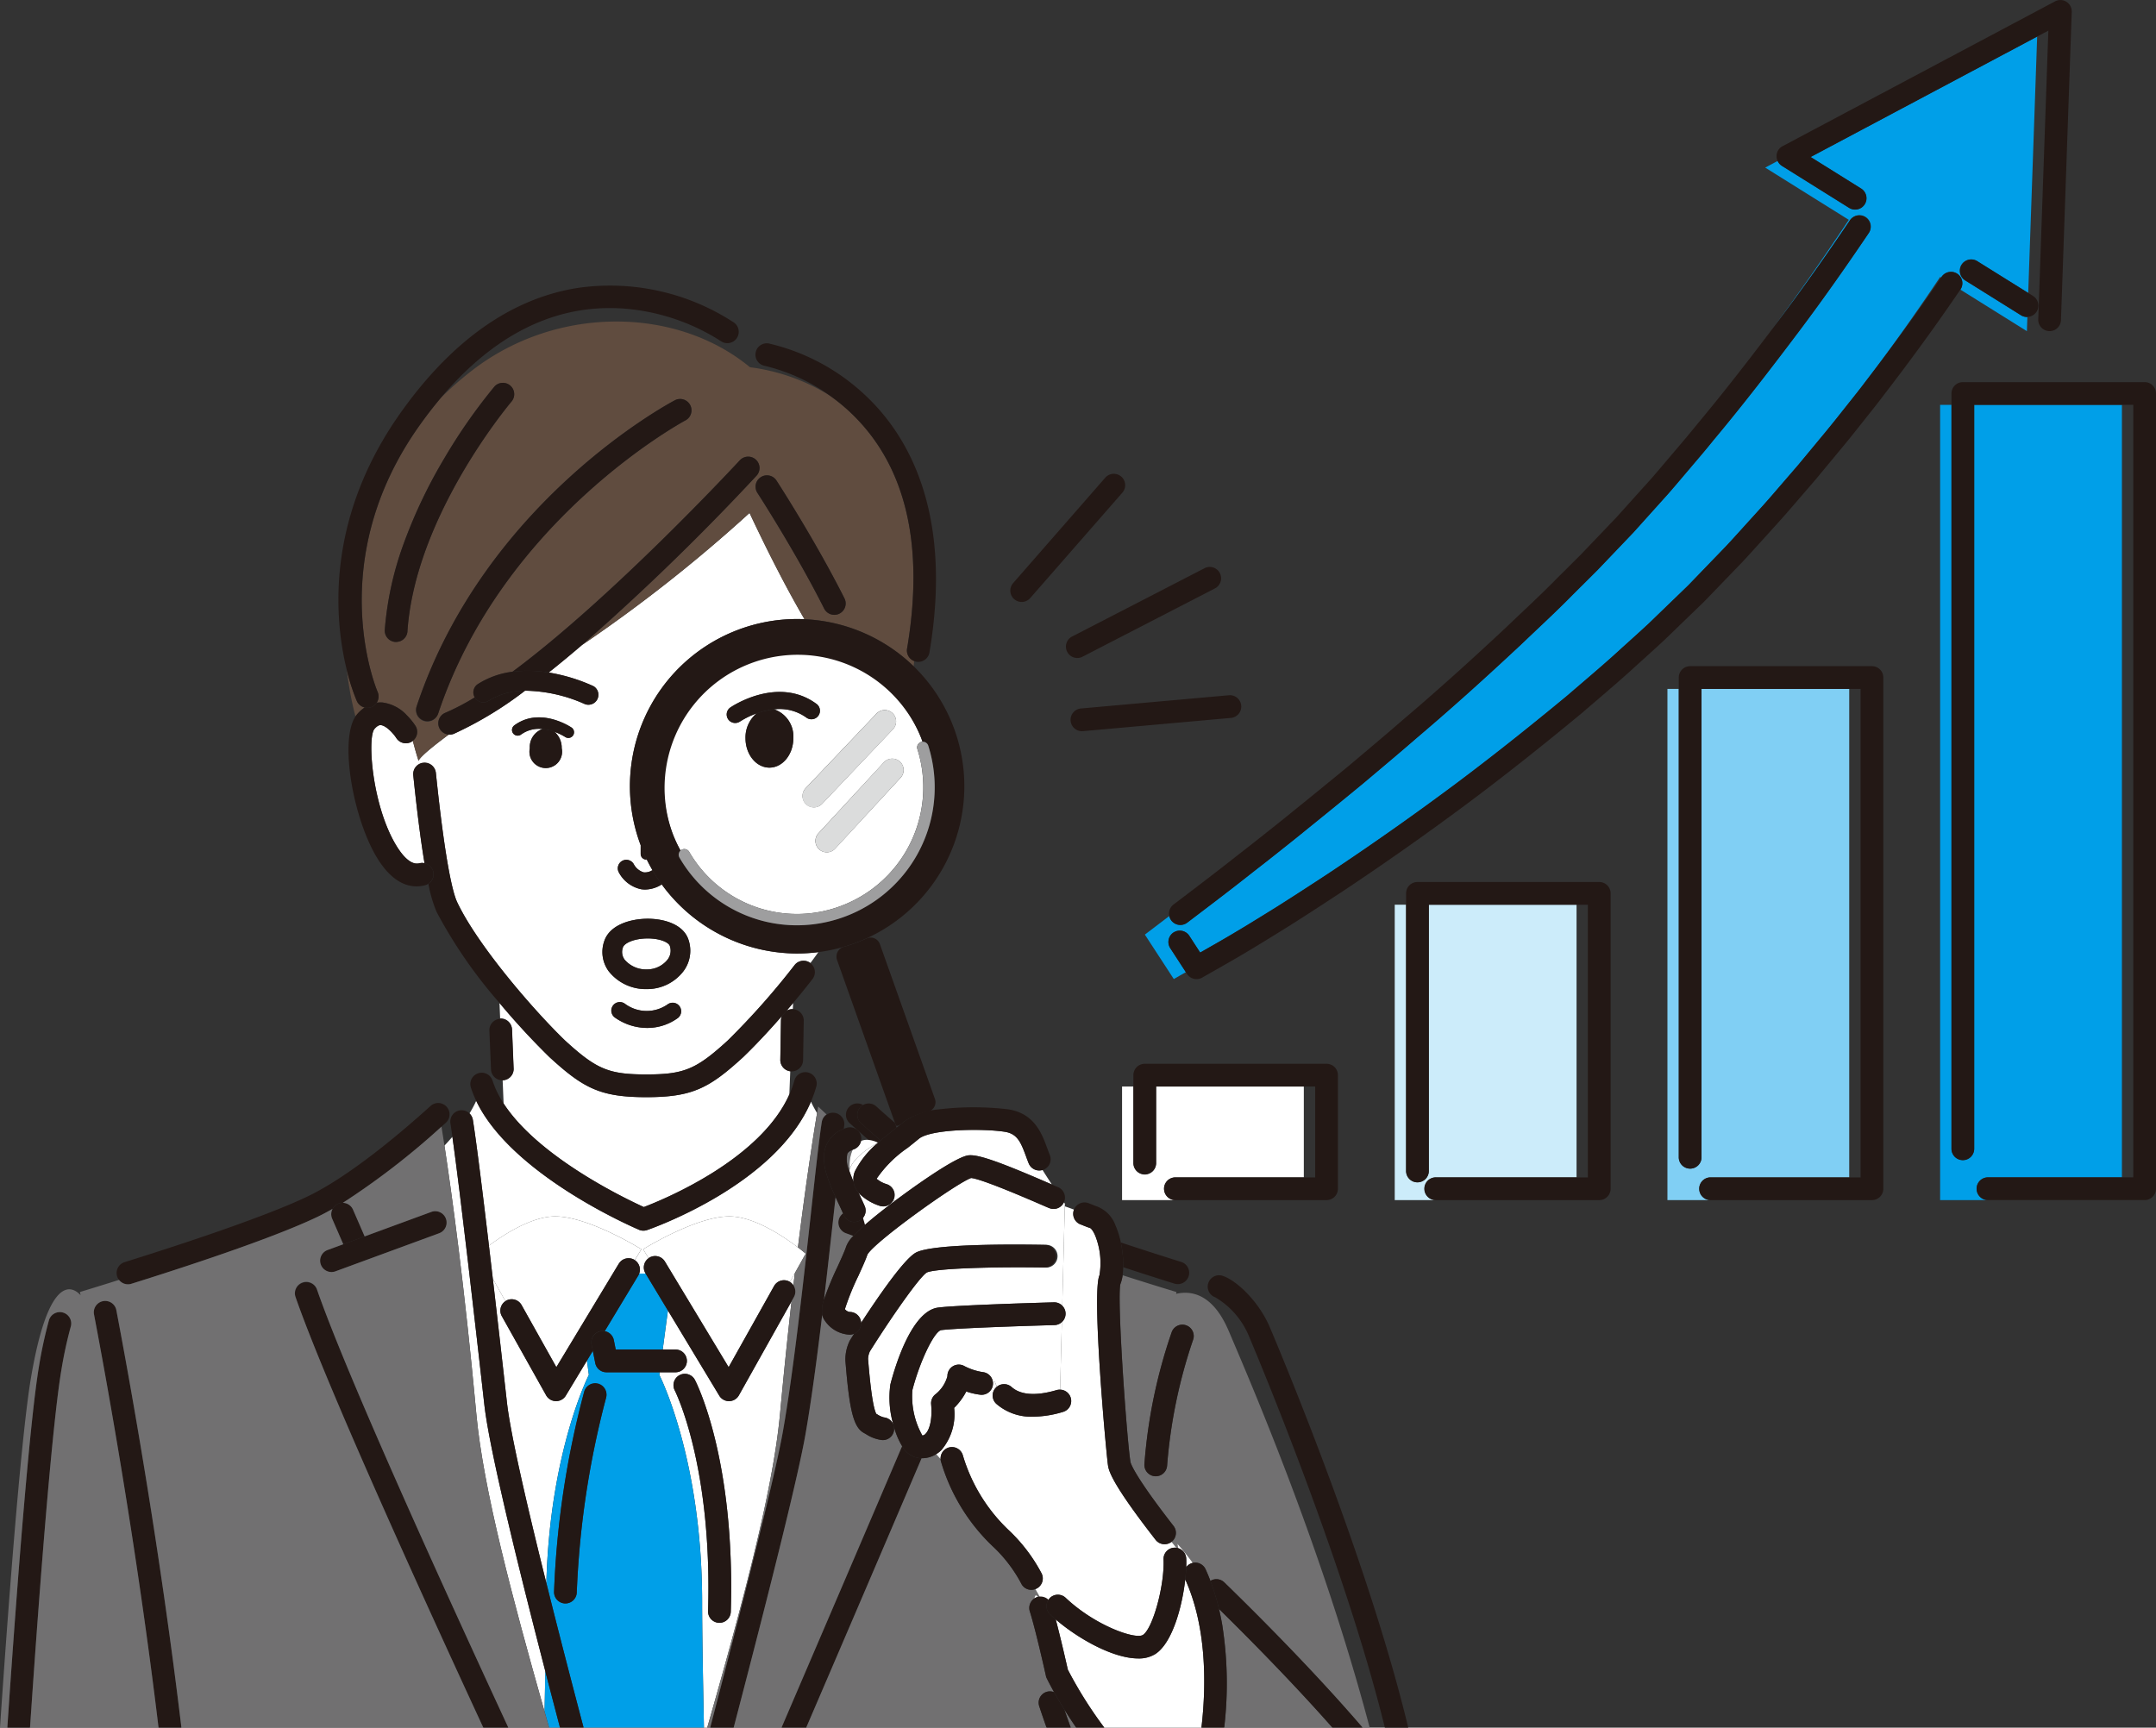 <svg id="グループ_84" data-name="グループ 84" xmlns="http://www.w3.org/2000/svg" xmlns:xlink="http://www.w3.org/1999/xlink" width="237.682" height="190.485" viewBox="0 0 237.682 190.485">
  <rect x="0" y="0" width="237.682" height="190.485" fill="#333333" stroke="none"/>
  <defs>
    <clipPath id="clip-path">
      <rect id="長方形_50" data-name="長方形 50" width="237.682" height="190.485" fill="none"/>
    </clipPath>
  </defs>
  <g id="グループ_83" data-name="グループ 83" clip-path="url(#clip-path)">
    <path id="パス_1216" data-name="パス 1216" d="M196.876,250.943c.011,0,.02,0,.03,0l.028-.682q-.365.435-.733.866a1.242,1.242,0,0,1,.654-.188h.021" transform="translate(-109.502 -139.676)" fill="#fff"/>
    <path id="パス_1217" data-name="パス 1217" d="M140.542,272.767c2.319-.885,12.854-5.243,16.044-12.417l.1-2.558a1.249,1.249,0,0,1-1.1-1.256l.071-4.356a1.254,1.254,0,0,1,.1-.476c-1.468,1.679-2.954,3.264-4.265,4.526-3.749,3.43-5.6,4.42-10.683,4.42s-6.933-.991-10.658-4.4a81.281,81.281,0,0,1-5.518-5.98l.069,1.692a1.246,1.246,0,0,1,1.3,1.2l.177,4.326a1.252,1.252,0,0,1-1.2,1.3l.106,2.577c3.815,5.857,13.275,10.409,15.442,11.4" transform="translate(-69.566 -139.68)" fill="#fff"/>
    <path id="パス_1218" data-name="パス 1218" d="M117.5,276.778c.4,2.5,1.067,7.907,1.773,13.874,1.62-1.207,4.715-3.227,7.308-3.227,3.7,0,9.5,3.62,9.5,3.62l-.727,1.205a1.249,1.249,0,0,1,.481,1.479h.712l-.02-.033a1.249,1.249,0,0,1,.348-1.661l-.6-.99s5.8-3.62,9.5-3.62c2.737,0,6.034,2.25,7.564,3.419.986-7.934,1.809-13.027,2.11-14.809a13.259,13.259,0,0,1-.678-1.267c-3.9,9.182-17.453,13.952-18.061,14.162a1.251,1.251,0,0,1-.9-.031c-.6-.257-14.044-6.052-17.942-14.209a13.13,13.13,0,0,1-.741,1.388,1.241,1.241,0,0,1,.369.7" transform="translate(-65.373 -153.307)" fill="#fff"/>
    <path id="パス_1219" data-name="パス 1219" d="M179.067,324.693l-5.806,10.368a1.252,1.252,0,0,1-1.072.641h-.02a1.252,1.252,0,0,1-1.072-.606l-5.66-9.383-.574,4.3h1.411a1.253,1.253,0,1,1,0,2.506h-1.745l-.039.29s4.718,9.186,4.718,25.076c0,3.007.08,7.847.2,13.814h.362c3.768-13.219,7.226-25.95,8.023-34.583.421-4.564.853-8.712,1.272-12.423m-6.7,34.236a1.253,1.253,0,0,1-1.251,1.215h-.038a1.253,1.253,0,0,1-1.214-1.29c.486-16.1-3.63-24.251-3.672-24.332a1.253,1.253,0,0,1,2.222-1.159c.182.35,4.461,8.741,3.954,25.566" transform="translate(-91.803 -181.215)" fill="#fff"/>
    <path id="パス_1220" data-name="パス 1220" d="M197.451,319.007c.053-.455.105-.9.158-1.341l-.543.969a1.24,1.24,0,0,1,.385.372" transform="translate(-109.985 -177.293)" fill="#fff"/>
    <path id="パス_1221" data-name="パス 1221" d="M121.919,347.033q.047-2.368.083-4.443c-3.22-12.44-6.2-24.693-6.721-29.369-.973-8.677-2.648-23.361-3.524-29.573-.269.315-.559.639-.875.974.814,5.346,2.215,15.509,3.514,29.587.762,8.249,3.953,20.241,7.523,32.824" transform="translate(-61.884 -158.308)" fill="#fff"/>
    <path id="パス_1222" data-name="パス 1222" d="M133.323,328.06l-2.337,3.874a1.252,1.252,0,0,1-1.072.605h-.02a1.252,1.252,0,0,1-1.072-.64l-4.889-8.73a1.25,1.25,0,0,1,.4-1.652l-1.394-2.489c.57,4.9,1.132,9.856,1.559,13.659.38,3.387,2.14,11.072,4.347,19.923.39-14.585,4.686-22.963,4.686-22.963Z" transform="translate(-68.616 -178.053)" fill="#fff"/>
    <path id="パス_1223" data-name="パス 1223" d="M135.859,421.477q.249.878.5,1.759h1.2c-.54-2.05-1.084-4.128-1.62-6.2q-.035,2.073-.083,4.443" transform="translate(-75.824 -232.751)" fill="#009fe8"/>
    <path id="パス_1224" data-name="パス 1224" d="M148.761,339.707l.038-.29h-5.874a1.253,1.253,0,0,1-1.228-1.008l-.271-1.357-.644,1.067.212,1.587s-4.3,8.378-4.686,22.964c1.278,5.121,2.7,10.63,4.1,15.927h13.272c-.123-5.967-.2-10.807-.2-13.814,0-15.89-4.717-25.076-4.717-25.076m-5.869,2.518a98.948,98.948,0,0,0-3.234,21.48,1.252,1.252,0,0,1-1.251,1.2h-.05a1.253,1.253,0,0,1-1.2-1.3,99.5,99.5,0,0,1,3.335-22.09,1.253,1.253,0,0,1,2.4.709" transform="translate(-76.075 -188.113)" fill="#009fe8"/>
    <path id="パス_1225" data-name="パス 1225" d="M150.865,324.116a1.251,1.251,0,0,1,1,.985l.21,1.052h5.181l.574-4.3-2.459-4.076h-.711a1.274,1.274,0,0,1-.1.208Z" transform="translate(-84.199 -177.354)" fill="#009fe8"/>
    <path id="パス_1226" data-name="パス 1226" d="M162.854,308.487l7.025,11.647,5.011-8.947a1.255,1.255,0,0,1,1.706-.481c.014.008.026.02.04.029l.543-.97,1.2-2.147s-.321-.279-.857-.689c-1.53-1.17-4.828-3.419-7.565-3.419-3.7,0-9.5,3.62-9.5,3.62l.6.99c.026-.019.049-.041.077-.058a1.254,1.254,0,0,1,1.72.426" transform="translate(-89.554 -169.392)" fill="#fff"/>
    <path id="パス_1227" data-name="パス 1227" d="M123.876,312.8a1.252,1.252,0,0,1,1.7.481l3.836,6.85,6.88-11.407a1.254,1.254,0,0,1,1.72-.426c.015.009.028.022.043.032l.727-1.2s-5.8-3.62-9.5-3.62c-2.593,0-5.689,2.019-7.308,3.227.141,1.194.284,2.41.426,3.631l1.394,2.489c.026-.017.048-.038.076-.053" transform="translate(-68.078 -169.392)" fill="#fff"/>
    <path id="パス_1228" data-name="パス 1228" d="M139.6,176.564a18.513,18.513,0,0,1-14.947-7.616,3.488,3.488,0,0,1-1.824.562,2.893,2.893,0,0,1-.453-.035,3.624,3.624,0,0,1-2.461-1.869.939.939,0,0,1,1.668-.865,1.829,1.829,0,0,0,1.092.879,1.516,1.516,0,0,0,.952-.248c-.22-.38-.428-.768-.623-1.167-.015,0-.031,0-.047,0a.626.626,0,0,1-.627-.627v-.954A18.442,18.442,0,0,1,140.387,139.7c-2.181-3.736-4.3-7.967-6.056-11.713a164.81,164.81,0,0,1-18.471,14.561c-1.225,1.05-2.454,2.069-3.672,3.036a19.277,19.277,0,0,1,4.942,1.506,1.1,1.1,0,0,1-.96,1.971,16.6,16.6,0,0,0-6.592-1.475,40.632,40.632,0,0,1-7.823,4.743,1.247,1.247,0,0,1-.485.1c-.031,0-.062,0-.093-.007-3.216,2.377-3.335,2.844-3.324,2.914a.025.025,0,0,0,0,.011.025.025,0,0,1,0-.011c-.032-.085-.3-.892-.641-2.221-.031.024-.059.052-.093.074a1.253,1.253,0,0,1-1.727-.382c-.356-.55-1.145-1.382-1.71-1.422-.079-.007-.317-.022-.7.423-.813.95-.27,8.566,2.48,12.973.606.972,1.53,2.079,2.474,1.834a1.25,1.25,0,0,1,.566-.009c-.412-2.466-.824-5.681-1.241-9.692a1.253,1.253,0,0,1,2.492-.259c1.074,10.343,1.928,13.359,2.342,14.236,2.243,4.758,8.439,11.933,11.92,15.285,3.456,3.16,4.8,3.719,8.946,3.719s5.488-.559,8.967-3.741a82.879,82.879,0,0,0,7.363-8.308,1.252,1.252,0,0,1,1.748-.23q.451-.6.88-1.205a18.237,18.237,0,0,1-2.315.151M108.37,151.432c2.829-2.122,6.217.137,6.36.233a.626.626,0,0,1-.7,1.037,6.362,6.362,0,0,0-1.2-.58,2.318,2.318,0,0,1,.793,1.806,1.8,1.8,0,1,1-3.515,0,2.106,2.106,0,0,1,1.392-2.115,3.334,3.334,0,0,0-2.377.621.627.627,0,0,1-.752-1m18.073,32.231a5.721,5.721,0,0,1-3.418,1.106,6.182,6.182,0,0,1-3.5-1.119.939.939,0,1,1,1.05-1.558,4.025,4.025,0,0,0,4.705.094.939.939,0,0,1,1.162,1.476M123,180.489a5.2,5.2,0,0,1-4.2-1.969,3.6,3.6,0,0,1-.492-3.312c.6-1.828,2.953-2.476,4.792-2.476h.016c1.8,0,3.93.617,4.484,2.327a3.765,3.765,0,0,1-.555,3.452A5.051,5.051,0,0,1,123,180.489" transform="translate(-51.699 -71.433)" fill="#fff"/>
    <path id="パス_1229" data-name="パス 1229" d="M87.641,170.623a21.91,21.91,0,0,1-1.105-3.417,36.1,36.1,0,0,0,.95,5.114,2.38,2.38,0,0,1,.2-.264,4.184,4.184,0,0,1,.81-.728,1.245,1.245,0,0,1-.851-.7" transform="translate(-48.297 -93.319)" fill="#604c3f"/>
    <path id="パス_1230" data-name="パス 1230" d="M150.367,116.276c1.92-11.4-.126-20.106-6.081-25.862a20.684,20.684,0,0,0-2.514-2.07,21.965,21.965,0,0,0-8.721-3.076c-8.117-6.7-21.183-6.811-30.437.2a35.769,35.769,0,0,0-3.647,3.179q-1.182,1.4-2.321,3C85.885,106.741,91.94,120.921,92,121.062a1.252,1.252,0,0,1-.1,1.192,3.015,3.015,0,0,1,.634-.022,4.424,4.424,0,0,1,2.691,1.414,7.412,7.412,0,0,1,.944,1.158,1.248,1.248,0,0,1-.292,1.656c.345,1.328.609,2.135.642,2.221-.011-.071.109-.537,3.324-2.914a1.25,1.25,0,0,1-.393-2.4,25.386,25.386,0,0,0,3.25-1.7,1.093,1.093,0,0,1,.351-1.471,9.254,9.254,0,0,1,3.811-1.357c11.105-8.233,24.9-23.134,25.072-23.321a1.253,1.253,0,0,1,1.841,1.7A262.252,262.252,0,0,1,114.53,115.9,164.761,164.761,0,0,0,133,101.334c1.758,3.745,3.875,7.977,6.057,11.713a18.495,18.495,0,0,1,10.117,3.574,18.2,18.2,0,0,1,1.918,1.62c.021-.195.043-.39.062-.586a1.253,1.253,0,0,1-.788-1.378m-55.081-1.887a1.249,1.249,0,0,1-1.149,1.159c-.033,0-.065.009-.1.009s-.057,0-.086,0a1.252,1.252,0,0,1-1.165-1.334,35.788,35.788,0,0,1,2.139-9.654A55.176,55.176,0,0,1,99.357,95.3a60.763,60.763,0,0,1,5.533-7.918,1.253,1.253,0,0,1,1.9,1.63c-.017.021-.338.4-.854,1.067-2.54,3.278-9.931,13.664-10.654,24.312m30.667-23.27c-.2.106-20.109,10.837-27.269,32.317a1.253,1.253,0,1,1-2.376-.792c7.486-22.459,27.622-33.29,28.476-33.74a1.253,1.253,0,0,1,1.17,2.216m16.957,21.313a1.252,1.252,0,0,1-1.682-.556c-3.169-6.3-7.333-12.717-7.374-12.781a1.253,1.253,0,0,1,2.1-1.366c.042.065,4.279,6.592,7.513,13.022a1.253,1.253,0,0,1-.556,1.682" transform="translate(-50.369 -44.776)" fill="#604c3f"/>
    <path id="パス_1231" data-name="パス 1231" d="M104.45,189.89a.019.019,0,0,1,0-.011" transform="translate(-58.292 -105.973)" fill="none" stroke="#604c3f" stroke-linecap="round" stroke-linejoin="round" stroke-width="0"/>
    <path id="パス_1232" data-name="パス 1232" d="M132.178,184.015a1.8,1.8,0,1,0,3.515,0,2.319,2.319,0,0,0-.793-1.806,5.369,5.369,0,0,0-1.331-.309,2.106,2.106,0,0,0-1.392,2.115" transform="translate(-73.77 -101.52)" fill="#231815"/>
    <path id="パス_1233" data-name="パス 1233" d="M308.153,323.942c-1.2-2.829-3.632-5.151-5.2-5.679a1.253,1.253,0,0,0-.8,2.375,8.933,8.933,0,0,1,3.693,4.28c1.111,2.627,10.567,25.206,14.982,43.156h2.578c-4.286-17.8-13.409-39.772-15.254-44.132" transform="translate(-168.158 -177.589)" fill="#231815"/>
    <path id="パス_1234" data-name="パス 1234" d="M8.833,328.928a1.253,1.253,0,0,0-2.41-.685A48.918,48.918,0,0,0,5.308,333.4c-.915,5.45-2.239,21.4-3.479,39.773h2.5c1.229-18.194,2.539-33.958,3.445-39.357a46.368,46.368,0,0,1,1.055-4.887" transform="translate(-1.021 -182.687)" fill="#231815"/>
    <path id="パス_1235" data-name="パス 1235" d="M25.9,325.69a1.253,1.253,0,1,0-2.461.469c1.469,7.712,4.724,25.71,7.108,45.529h2.521c-2.4-20.026-5.686-38.22-7.168-46" transform="translate(-13.071 -181.203)" fill="#231815"/>
    <path id="パス_1236" data-name="パス 1236" d="M30.343,295.235a1.24,1.24,0,0,0,.374-.057c5.46-1.707,15.375-4.931,20.438-7.342.57-.272,1.156-.583,1.747-.919a1.225,1.225,0,0,1,1.128-.665,82.769,82.769,0,0,0,10.875-8.4l.449-.4a1.253,1.253,0,1,0-1.682-1.856c-3.049,2.763-8.869,7.734-13.593,9.983-4.924,2.345-14.712,5.526-20.109,7.213a1.253,1.253,0,0,0,.373,2.448" transform="translate(-16.236 -153.629)" fill="#231815"/>
    <path id="パス_1237" data-name="パス 1237" d="M122.811,338.893c.537,2.074,1.08,4.152,1.62,6.2h2.6c-1.4-5.3-2.825-10.806-4.1-15.927-2.208-8.851-3.968-16.536-4.347-19.923-.427-3.8-.988-8.761-1.559-13.659-.142-1.221-.285-2.437-.426-3.631-.706-5.967-1.378-11.372-1.773-13.874a1.265,1.265,0,0,0-1.433-1.042,1.252,1.252,0,0,0-1.042,1.433c.065.414.139.915.218,1.479.876,6.211,2.551,20.895,3.525,29.572.524,4.676,3.5,16.93,6.721,29.369" transform="translate(-62.694 -154.61)" fill="#231815"/>
    <path id="パス_1238" data-name="パス 1238" d="M189.529,299.87a3.528,3.528,0,0,1,.2-1.68c.374-3.184.727-6.37,1.05-9.291l.22-1.987c-.934-2.037-1.731-4.089-1.006-5.769a3.307,3.307,0,0,1,1.906-1.762c.019-.129.037-.251.055-.364a1.253,1.253,0,0,0-2.475-.388c-.286,1.823-.685,5.43-1.19,10-.87,7.859-1.952,17.641-3.091,24.087-.741,4.2-3.432,15.159-8.023,32.689h2.589c4.509-17.234,7.16-28.053,7.9-32.253.651-3.687,1.281-8.426,1.864-13.277" transform="translate(-98.883 -154.915)" fill="#231815"/>
    <path id="パス_1239" data-name="パス 1239" d="M212.623,275.733a1.233,1.233,0,0,1,.308-.24,1.252,1.252,0,0,0-1.472,2.009c.6.543,1.305,1.17,2.087,1.845a3.208,3.208,0,0,1,1.022.3l.109-.064.2-.169c-.811-.7-1.544-1.349-2.163-1.909a1.252,1.252,0,0,1-.087-1.769" transform="translate(-117.787 -153.66)" fill="#231815"/>
    <path id="パス_1240" data-name="パス 1240" d="M124.764,259.626l-.177-4.326a1.252,1.252,0,0,0-2.5.1l.177,4.326a1.252,1.252,0,0,0,1.251,1.2h.052a1.252,1.252,0,0,0,1.2-1.3" transform="translate(-68.136 -141.815)" fill="#231815"/>
    <path id="パス_1241" data-name="パス 1241" d="M195.938,258.66a1.252,1.252,0,0,0,1.252-1.232l.072-4.356a1.251,1.251,0,0,0-1.2-1.269c-.011,0-.02,0-.031,0h-.021a1.242,1.242,0,0,0-.654.188c-.165.191-.331.379-.5.568a1.249,1.249,0,0,0-.1.476l-.072,4.356a1.249,1.249,0,0,0,1.1,1.257,1.264,1.264,0,0,0,.137.016h.021" transform="translate(-108.656 -140.532)" fill="#231815"/>
    <path id="パス_1242" data-name="パス 1242" d="M135.917,284.942a1.244,1.244,0,0,0,.9.031c.608-.209,14.165-4.98,18.061-14.162a13.434,13.434,0,0,0,.577-1.62,1.253,1.253,0,1,0-2.412-.676,11.054,11.054,0,0,1-.546,1.505c-3.19,7.174-13.725,11.532-16.044,12.417-2.167-.987-11.628-5.539-15.442-11.4a10.556,10.556,0,0,1-1.247-2.565,1.253,1.253,0,0,0-2.389.754,11.572,11.572,0,0,0,.6,1.5c3.9,8.157,17.338,13.952,17.942,14.208" transform="translate(-65.475 -149.351)" fill="#231815"/>
    <path id="パス_1243" data-name="パス 1243" d="M168.935,328.794a1.253,1.253,0,0,0,1.072.606h.02a1.252,1.252,0,0,0,1.072-.64l5.806-10.368.257-.46a1.257,1.257,0,0,0-.441-1.677c-.014-.009-.026-.02-.04-.028a1.254,1.254,0,0,0-1.7.481l-5.011,8.947-7.026-11.647a1.253,1.253,0,0,0-1.719-.426c-.028.017-.051.039-.077.058a1.248,1.248,0,0,0-.348,1.661l.02.033,2.458,4.076Z" transform="translate(-89.643 -174.913)" fill="#231815"/>
    <path id="パス_1244" data-name="パス 1244" d="M137.884,314.553,131,325.96l-3.836-6.85a1.252,1.252,0,0,0-1.7-.481c-.028.015-.05.036-.076.053a1.249,1.249,0,0,0-.4,1.651l4.889,8.73a1.252,1.252,0,0,0,1.073.64h.02a1.253,1.253,0,0,0,1.073-.606l2.337-3.874.643-1.067-.141-.7a1.252,1.252,0,0,1,.983-1.474,1.237,1.237,0,0,1,.472,0l3.7-6.132a1.26,1.26,0,0,0-.382-1.687c-.015-.01-.027-.023-.043-.033a1.253,1.253,0,0,0-1.719.426" transform="translate(-69.665 -175.217)" fill="#231815"/>
    <path id="パス_1245" data-name="パス 1245" d="M210.106,362.151a2.508,2.508,0,0,1-1.77-1.2c-.025-.036-.047-.078-.072-.115-3.908,9.162-8.8,20.569-13.294,31.036H197.7c4.317-10.056,8.959-20.882,12.722-29.7-.1,0-.208-.006-.313-.018" transform="translate(-108.815 -201.386)" fill="#231815"/>
    <path id="パス_1246" data-name="パス 1246" d="M211.411,303.6a1.252,1.252,0,0,1-1.649-.647c-.028-.065-.06-.132-.089-.2a1.252,1.252,0,0,0,.308,2.186l.834.307a16.994,16.994,0,0,1,1.278-1.229c-.075-.262-.149-.518-.224-.771a1.236,1.236,0,0,1-.459.352" transform="translate(-116.734 -168.971)" fill="#231815"/>
    <path id="パス_1247" data-name="パス 1247" d="M83.391,300.226a1.266,1.266,0,0,0-.649,1.648l1.225,2.818,2.355-.865-1.283-2.951a1.25,1.25,0,0,0-1.123-.75,1.237,1.237,0,0,0-.525.1" transform="translate(-46.122 -167.503)" fill="#231815"/>
    <path id="パス_1248" data-name="パス 1248" d="M74.439,320a1.252,1.252,0,0,0-.772,1.594c3.2,9.212,13.28,31.438,20.69,47.449h2.76c-7.426-16.025-17.84-38.941-21.084-48.271A1.254,1.254,0,0,0,74.439,320" transform="translate(-41.075 -178.555)" fill="#231815"/>
    <path id="パス_1249" data-name="パス 1249" d="M80.663,306.494a1.253,1.253,0,1,0,.864,2.352l11.464-4.211a1.253,1.253,0,1,0-.864-2.352l-7.365,2.706-2.356.865Z" transform="translate(-44.561 -168.665)" fill="#231815"/>
    <path id="パス_1250" data-name="パス 1250" d="M150,333.081a1.253,1.253,0,0,0-2.457.491l.141.7.271,1.357a1.253,1.253,0,0,0,1.228,1.008h7.62a1.253,1.253,0,0,0,0-2.506h-6.593Z" transform="translate(-82.331 -185.334)" fill="#231815"/>
    <path id="パス_1251" data-name="パス 1251" d="M168.7,342.935a1.254,1.254,0,0,0-.534,1.688c.042.081,4.157,8.235,3.672,24.332a1.253,1.253,0,0,0,1.214,1.29h.038a1.253,1.253,0,0,0,1.251-1.215c.507-16.826-3.772-25.217-3.954-25.566a1.253,1.253,0,0,0-1.687-.53" transform="translate(-93.777 -191.317)" fill="#231815"/>
    <path id="パス_1252" data-name="パス 1252" d="M143.113,345.172a1.252,1.252,0,0,0-1.555.847,99.5,99.5,0,0,0-3.335,22.09,1.253,1.253,0,0,0,1.2,1.3h.05a1.253,1.253,0,0,0,1.251-1.2,98.921,98.921,0,0,1,3.234-21.48,1.253,1.253,0,0,0-.848-1.555" transform="translate(-77.143 -192.615)" fill="#231815"/>
    <path id="パス_1253" data-name="パス 1253" d="M118.128,222.793c3.725,3.407,5.576,4.4,10.658,4.4s6.933-.991,10.682-4.42c1.311-1.262,2.8-2.847,4.265-4.526.165-.189.331-.377.5-.568.247-.287.49-.576.733-.866.74-.882,1.462-1.772,2.135-2.642a1.252,1.252,0,0,0-.224-1.757l-.01-.006a1.251,1.251,0,0,0-1.747.231,82.975,82.975,0,0,1-7.363,8.308c-3.479,3.182-4.819,3.741-8.967,3.741s-5.489-.559-8.946-3.719c-3.481-3.351-9.676-10.527-11.92-15.285-.414-.877-1.268-3.893-2.342-14.235a1.253,1.253,0,1,0-2.492.259c.416,4.011.828,7.226,1.24,9.692a1.244,1.244,0,0,1,.425,2.269,15.254,15.254,0,0,0,.9,3.084,52.617,52.617,0,0,0,6.955,10.064,81.193,81.193,0,0,0,5.518,5.98" transform="translate(-57.53 -106.22)" fill="#231815"/>
    <path id="パス_1254" data-name="パス 1254" d="M96.291,193.9a1.268,1.268,0,0,0-1.526-.9c-.944.245-1.867-.862-2.474-1.834-2.749-4.407-3.293-12.024-2.48-12.974.385-.445.624-.43.7-.422.565.04,1.354.871,1.71,1.422a1.253,1.253,0,0,0,1.728.382c.034-.022.062-.049.093-.073a1.249,1.249,0,0,0,.291-1.656,7.412,7.412,0,0,0-.944-1.158,4.426,4.426,0,0,0-2.691-1.414,3.014,3.014,0,0,0-.634.022,1.231,1.231,0,0,1-1.339.53,4.184,4.184,0,0,0-.81.728,2.378,2.378,0,0,0-.2.264c-1.8,2.765-.183,11.435,2.424,15.643,1.5,2.429,3.065,3.087,4.315,3.087a3.729,3.729,0,0,0,.93-.12,1.234,1.234,0,0,0,.364-.166,1.249,1.249,0,0,0,.536-1.36" transform="translate(-48.533 -97.818)" fill="#231815"/>
    <path id="パス_1255" data-name="パス 1255" d="M160.461,212.484c.016,0,.031,0,.047,0q-.309-.634-.573-1.3c-.036-.091-.067-.183-.1-.274v.954a.626.626,0,0,0,.627.626" transform="translate(-89.205 -117.708)" fill="#231815"/>
    <path id="パス_1256" data-name="パス 1256" d="M156.995,215.926a1.829,1.829,0,0,1-1.092-.879.939.939,0,0,0-1.668.865,3.624,3.624,0,0,0,2.461,1.869,2.894,2.894,0,0,0,.453.035,3.487,3.487,0,0,0,1.823-.562,18.4,18.4,0,0,1-1.025-1.576,1.515,1.515,0,0,1-.952.248" transform="translate(-86.022 -119.738)" fill="#231815"/>
    <path id="パス_1257" data-name="パス 1257" d="M154.767,116.022a1.253,1.253,0,0,0-1.841-1.7c-.172.186-13.968,15.088-25.073,23.321a13.787,13.787,0,0,1,3.992.09c1.217-.966,2.447-1.986,3.672-3.035a262.162,262.162,0,0,0,19.25-18.677" transform="translate(-71.356 -63.58)" fill="#231815"/>
    <path id="パス_1258" data-name="パス 1258" d="M114.9,173.452a1.1,1.1,0,0,1-1.515-.329c-.009-.014-.014-.03-.022-.044a25.39,25.39,0,0,1-3.25,1.7,1.25,1.25,0,0,0,.393,2.4c.031,0,.061.007.093.007a1.251,1.251,0,0,0,.484-.1,40.649,40.649,0,0,0,7.823-4.744,7.607,7.607,0,0,0-4.007,1.109" transform="translate(-61.025 -96.186)" fill="#231815"/>
    <path id="パス_1259" data-name="パス 1259" d="M190.768,119.114a1.253,1.253,0,0,0-2.1,1.366c.042.065,4.205,6.479,7.375,12.782a1.252,1.252,0,1,0,2.238-1.126c-3.233-6.43-7.47-12.958-7.513-13.022" transform="translate(-105.185 -66.161)" fill="#231815"/>
    <path id="パス_1260" data-name="パス 1260" d="M205.184,119.309a1.253,1.253,0,1,0,2.471.416c2.586-15.361-2.33-23.8-6.909-28.173a23.132,23.132,0,0,0-10.8-5.87,1.252,1.252,0,0,0-.451,2.464,20.441,20.441,0,0,1,7.1,3.231,20.687,20.687,0,0,1,2.513,2.07c5.955,5.756,8,14.457,6.081,25.862" transform="translate(-105.186 -47.809)" fill="#231815"/>
    <path id="パス_1261" data-name="パス 1261" d="M87.317,117.747a1.218,1.218,0,0,0,.8-.07,1.259,1.259,0,0,0,.638-1.651c-.062-.142-6.117-14.322,4.642-29.416q1.139-1.6,2.321-3c5.935-7.037,12.67-10.352,20.072-9.856a23.132,23.132,0,0,1,10.819,3.607,1.253,1.253,0,0,0,1.462-2.034,24.925,24.925,0,0,0-17.409-3.819c-7.206,1.191-13.7,5.782-19.306,13.644-8.468,11.878-7.34,23.043-6,28.47a21.911,21.911,0,0,0,1.105,3.417,1.245,1.245,0,0,0,.851.7" transform="translate(-47.123 -39.739)" fill="#231815"/>
    <path id="パス_1262" data-name="パス 1262" d="M104.668,135a1.251,1.251,0,0,0,1.584-.792c7.16-21.48,27.069-32.211,27.269-32.317a1.253,1.253,0,0,0-1.169-2.216c-.853.45-20.99,11.281-28.476,33.74a1.252,1.252,0,0,0,.792,1.585" transform="translate(-57.938 -55.551)" fill="#231815"/>
    <path id="パス_1263" data-name="パス 1263" d="M98.487,122.87c.722-10.648,8.114-21.033,10.653-24.312.516-.666.836-1.046.855-1.067a1.253,1.253,0,0,0-1.9-1.63,60.726,60.726,0,0,0-5.534,7.919,55.152,55.152,0,0,0-4.432,9.268,35.772,35.772,0,0,0-2.139,9.654,1.252,1.252,0,0,0,1.165,1.335c.029,0,.057,0,.086,0s.066-.007.1-.009a1.249,1.249,0,0,0,1.15-1.159" transform="translate(-53.57 -53.257)" fill="#231815"/>
    <path id="パス_1264" data-name="パス 1264" d="M122.407,167.475a9.25,9.25,0,0,0-3.81,1.357,1.093,1.093,0,0,0-.352,1.471c.008.014.013.03.023.044a1.1,1.1,0,0,0,1.515.329,7.607,7.607,0,0,1,4.007-1.109,16.607,16.607,0,0,1,6.592,1.475,1.1,1.1,0,0,0,.96-1.971,19.263,19.263,0,0,0-4.941-1.506,13.787,13.787,0,0,0-3.992-.09" transform="translate(-65.91 -93.411)" fill="#231815"/>
    <path id="パス_1265" data-name="パス 1265" d="M128.682,180.9a3.334,3.334,0,0,1,2.377-.621,5.369,5.369,0,0,1,1.331.309,6.366,6.366,0,0,1,1.2.58.626.626,0,0,0,.7-1.036c-.143-.1-3.531-2.355-6.36-.234a.626.626,0,0,0,.752,1" transform="translate(-71.26 -99.895)" fill="#231815"/>
    <path id="パス_1266" data-name="パス 1266" d="M214.513,275.5a1.236,1.236,0,0,0-.308.24,1.252,1.252,0,0,0,.088,1.769c.618.56,1.351,1.21,2.162,1.909.464-.4.943-.778,1.42-1.155l.341-.271-.186-.522c-.77-.664-1.465-1.282-2.056-1.817a1.247,1.247,0,0,0-1.461-.153" transform="translate(-119.369 -153.663)" fill="#231815"/>
    <path id="パス_1267" data-name="パス 1267" d="M279.894,312.743c2.1.693,4.061,1.316,5.643,1.81a1.252,1.252,0,0,0,.748-2.391c-1.832-.573-4.171-1.319-6.654-2.145a12.135,12.135,0,0,1,.262,2.726" transform="translate(-156.066 -173.024)" fill="#231815"/>
    <path id="パス_1268" data-name="パス 1268" d="M158.724,250.315a4.025,4.025,0,0,1-4.705-.094.94.94,0,1,0-1.05,1.558,6.184,6.184,0,0,0,3.5,1.119,5.723,5.723,0,0,0,3.418-1.106.94.94,0,0,0-1.162-1.477" transform="translate(-85.142 -139.561)" fill="#231815"/>
    <path id="パス_1269" data-name="パス 1269" d="M160.215,236.485a1.6,1.6,0,0,0,.246-1.507c-.128-.4-1.091-.823-2.424-.825h-.013c-1.487,0-2.574.509-2.729.982a1.426,1.426,0,0,0,.188,1.363,3.1,3.1,0,0,0,2.441,1.071,2.888,2.888,0,0,0,2.293-1.084" transform="translate(-86.62 -130.683)" fill="#fff"/>
    <path id="パス_1270" data-name="パス 1270" d="M159.231,235.02a3.764,3.764,0,0,0,.555-3.452c-.554-1.71-2.68-2.323-4.484-2.327h-.015c-1.839,0-4.192.648-4.792,2.476a3.6,3.6,0,0,0,.492,3.312,5.2,5.2,0,0,0,4.2,1.969,5.05,5.05,0,0,0,4.047-1.978m-6.488-1.262a1.426,1.426,0,0,1-.188-1.363c.156-.473,1.243-.983,2.729-.983h.013c1.333,0,2.3.431,2.424.825a1.6,1.6,0,0,1-.246,1.507,2.888,2.888,0,0,1-2.293,1.084,3.1,3.1,0,0,1-2.441-1.071" transform="translate(-83.881 -127.942)" fill="#231815"/>
    <path id="パス_1271" data-name="パス 1271" d="M266.066,150.84a1.253,1.253,0,0,0,1.688.539l14.57-7.517a1.253,1.253,0,1,0-1.149-2.226l-14.57,7.517a1.252,1.252,0,0,0-.539,1.688" transform="translate(-148.416 -78.97)" fill="#231815"/>
    <path id="パス_1272" data-name="パス 1272" d="M267.091,176.3a1.253,1.253,0,0,0,1.246,1.141c.038,0,.075,0,.113-.005l16.31-1.46a1.253,1.253,0,0,0-.224-2.5l-16.31,1.46a1.252,1.252,0,0,0-1.136,1.359" transform="translate(-149.063 -96.82)" fill="#231815"/>
    <path id="パス_1273" data-name="パス 1273" d="M253.3,132.387a1.25,1.25,0,0,0,.943-.428l10.137-11.6a1.253,1.253,0,1,0-1.886-1.649l-10.137,11.6a1.252,1.252,0,0,0,.943,2.077" transform="translate(-140.668 -66.017)" fill="#231815"/>
    <path id="パス_1274" data-name="パス 1274" d="M186.153,164.172a14.667,14.667,0,0,0-18.691,20.551.6.6,0,0,1,.1-.076.626.626,0,0,1,.857.224,13.732,13.732,0,0,0,17.028,5.846,13.961,13.961,0,0,0,8.126-17.174.626.626,0,0,1,.406-.787.6.6,0,0,1,.161-.027c-.057-.162-.114-.324-.178-.485a14.584,14.584,0,0,0-7.814-8.073m4.733,7.181-7.825,8.237a1.253,1.253,0,0,1-1.816-1.726l7.825-8.237a1.252,1.252,0,0,1,1.816,1.725m-17.92-2.407c.214-.146,5.3-3.532,9.54-.35a.94.94,0,0,1-1.127,1.5,5.024,5.024,0,0,0-3.593-.94,3.151,3.151,0,0,1,2.114,3.181c0,1.792-1.181,3.245-2.637,3.245s-2.636-1.453-2.636-3.245a3.474,3.474,0,0,1,1.208-2.725,9.285,9.285,0,0,0-1.813.885.939.939,0,1,1-1.057-1.553m11.55,15.573a1.253,1.253,0,0,1-1.843-1.7L189.88,175a1.253,1.253,0,0,1,1.843,1.7Z" transform="translate(-92.439 -90.946)" fill="#fff"/>
    <path id="パス_1275" data-name="パス 1275" d="M52.511,312.794c-1.3-14.078-2.7-24.24-3.515-29.586q-.185-1.216-.327-2.095a82.707,82.707,0,0,1-10.876,8.4,1.25,1.25,0,0,1,1.123.75l1.283,2.952,7.365-2.706a1.253,1.253,0,0,1,.864,2.352l-11.464,4.211a1.253,1.253,0,0,1-.864-2.352l1.742-.64-1.225-2.818a1.246,1.246,0,0,1,.047-1.084c-.591.335-1.176.647-1.747.919-5.063,2.411-14.978,5.635-20.438,7.342a1.238,1.238,0,0,1-.374.057,1.255,1.255,0,0,1-.986-.485c-2.575.813-4.31,1.334-4.31,1.334s.025.124.071.353c-.706-.789-3.452-2.885-5.488,9.239C2.479,314.385,1.2,329.663,0,347.377H.808C2.048,329,3.372,313.055,4.287,307.6A48.943,48.943,0,0,1,5.4,302.448a1.253,1.253,0,0,1,2.41.685,46.366,46.366,0,0,0-1.055,4.887c-.907,5.4-2.217,21.163-3.445,39.357H17.479c-2.384-19.819-5.639-37.817-7.108-45.529a1.253,1.253,0,1,1,2.461-.469c1.482,7.778,4.771,25.972,7.168,46H53.281c-7.409-16.011-17.488-38.238-20.689-47.449a1.253,1.253,0,1,1,2.366-.822c3.243,9.33,13.657,32.246,21.083,48.271h4.494q-.251-.882-.5-1.76c-3.57-12.583-6.762-24.574-7.523-32.824" transform="translate(0 -156.892)" fill="#717071"/>
    <path id="パス_1276" data-name="パス 1276" d="M200.684,340.309a1.238,1.238,0,0,1,.036.415,1.253,1.253,0,0,1-1.246,1.137,1.178,1.178,0,0,1-.118-.006,4.206,4.206,0,0,1-1.735-.651c-.076-.044-.152-.087-.228-.129-1.107-.606-1.574-2.354-2-7.481l-.038-.456a4.618,4.618,0,0,1,.419-2.106,1.273,1.273,0,0,1,.1-.194c.121-.193.27-.429.441-.7a1.252,1.252,0,0,1-.441.1H195.8a3.489,3.489,0,0,1-2.707-1.539,1.589,1.589,0,0,1-.295-.664c-.583,4.85-1.213,9.59-1.864,13.277-.742,4.2-3.393,15.019-7.9,32.253h5.275c4.494-10.467,9.386-21.874,13.294-31.036a8.37,8.37,0,0,1-.918-2.22" transform="translate(-102.153 -183.08)" fill="#717071"/>
    <path id="パス_1277" data-name="パス 1277" d="M187.88,287.807c.505-4.566.9-8.172,1.19-10a1.248,1.248,0,0,1,.525-.834c-.585-.547-.918-.872-.918-.872s-.044.249-.124.719c-.3,1.782-1.125,6.875-2.11,14.81.537.411.858.689.858.689l-1.2,2.147c-.052.441-.1.886-.158,1.341a1.247,1.247,0,0,1,.056,1.3l-.258.46c-.419,3.711-.851,7.859-1.272,12.423-.8,8.633-4.255,21.365-8.023,34.583h.323c4.591-17.53,7.282-28.492,8.023-32.689,1.138-6.446,2.221-16.227,3.091-24.087" transform="translate(-98.475 -154.098)" fill="#717071"/>
    <path id="パス_1278" data-name="パス 1278" d="M207.081,306.363c.4-.883.782-1.717.924-2.159a3.111,3.111,0,0,1,.815-1.212l-.834-.306a1.252,1.252,0,0,1-.308-2.186c-.153-.343-.315-.694-.482-1.05q-.172-.367-.341-.736-.108.968-.221,1.987c-.323,2.921-.676,6.106-1.05,9.291a33.577,33.577,0,0,1,1.5-3.628" transform="translate(-114.739 -166.715)" fill="#717071"/>
    <path id="パス_1279" data-name="パス 1279" d="M211.553,289.009a4.358,4.358,0,0,1,.322-2.125c-.464.175-.558.38-.589.451a3,3,0,0,0,.218,1.865c.016-.064.027-.127.049-.19" transform="translate(-117.877 -160.113)" fill="#717071"/>
    <path id="パス_1280" data-name="パス 1280" d="M304.115,401.46q.219.923.376,1.863a41.487,41.487,0,0,1,.2,11.22h11.935c-4.435-5.024-9.386-10.017-12.507-13.084" transform="translate(-169.73 -224.059)" fill="#717071"/>
    <path id="パス_1281" data-name="パス 1281" d="M291.352,324.337c-1.76-4.161-4.193-4.471-5.8-4.094l.04-.2s-2.487-.745-5.931-1.849a4.059,4.059,0,0,1-.246.975c-.374,1.638.614,15.827,1.062,19.283.015.115.029.219.042.309.02.125.327,1.389,4.752,7.072a1.252,1.252,0,0,1-.215,1.755c.178.225.352.443.523.657a1.218,1.218,0,0,1,.192.042c-.039-.3-.068-.473-.068-.473.646.734,1.2,1.431,1.689,2.1a1.252,1.252,0,0,1,1.414.7c.193.419.368.848.533,1.281a1.249,1.249,0,0,1,1.529.164c3.238,3.147,9.823,9.7,15.243,16.018h.783c-5.347-20.249-13.491-38.9-15.537-43.734m-3.942,1.008a56.472,56.472,0,0,0-2.854,13.867,1.252,1.252,0,0,1-1.246,1.141c-.038,0-.075,0-.113-.005a1.252,1.252,0,0,1-1.136-1.359,57.7,57.7,0,0,1,3.015-14.552,1.252,1.252,0,0,1,2.334.908" transform="translate(-155.896 -177.586)" fill="#717071"/>
    <path id="パス_1282" data-name="パス 1282" d="M266.236,428.557h.6c-.485-.7-.922-1.373-1.3-1.989.221.645.458,1.311.706,1.989" transform="translate(-148.195 -238.072)" fill="#717071"/>
    <path id="パス_1283" data-name="パス 1283" d="M227.566,387.292c-.011-.051-1.133-5.092-1.78-7.121a1.262,1.262,0,0,1,.5-1.418.951.951,0,0,1,.165-.385l.238.21a1.208,1.208,0,0,1,.174-.034q-.232-.416-.472-.832a1.22,1.22,0,0,1-1.55-.608A15.639,15.639,0,0,0,221.7,373,21.076,21.076,0,0,1,216,363.684a1.23,1.23,0,0,1-.054-.3q-.249-.279-.487-.541a2.951,2.951,0,0,1-1.561.448l-.04,0c-3.763,8.821-8.4,19.647-12.722,29.7h26.495c-.289-.81-.559-1.6-.808-2.359a1.246,1.246,0,0,1,1.632-1.555c-.476-.854-.752-1.414-.8-1.511a1.237,1.237,0,0,1-.1-.275" transform="translate(-112.259 -202.507)" fill="#717071"/>
    <path id="パス_1284" data-name="パス 1284" d="M212.389,285.468c-.034.011-.062.023-.092.035a4.354,4.354,0,0,0-.322,2.125c.364-1.053,1.574-2.025,3.1-2.912a3.217,3.217,0,0,0-1.021-.3,1.694,1.694,0,0,0-.84.119,1.246,1.246,0,0,1-.828.93" transform="translate(-118.298 -158.732)" fill="#fff"/>
    <path id="パス_1285" data-name="パス 1285" d="M214.326,297.891c.208.445.413.883.6,1.306a1.249,1.249,0,0,1-.188,1.3q.112.378.223.77c.779-.686,1.856-1.56,3.349-2.673-.089.02-.176.037-.264.053a1.245,1.245,0,0,1-1.44.53,5.739,5.739,0,0,1-2.094-1.184c-.076-.053-.146-.112-.217-.17l.033.069" transform="translate(-119.599 -166.218)" fill="#fff"/>
    <path id="パス_1286" data-name="パス 1286" d="M247.453,311.943a1.243,1.243,0,0,1-.046,1.825l-.189,7.443a1.25,1.25,0,0,1,.323,2.449,11.612,11.612,0,0,1-3.285.527,5.857,5.857,0,0,1-4.055-1.4,1.234,1.234,0,0,1,.059-1.912,2.765,2.765,0,0,1-.232-.54,1.967,1.967,0,0,1-.217.083,1.235,1.235,0,0,1,0,.239,1.253,1.253,0,0,1-1.379,1.112,7.478,7.478,0,0,1-1.56-.357,7.17,7.17,0,0,1-1.338,1.809,6.112,6.112,0,0,1-1.422,4.671,3.241,3.241,0,0,1-.558.433q.239.262.487.54a1.251,1.251,0,0,1,2.438-.471,18.691,18.691,0,0,0,5.11,8.342,18.113,18.113,0,0,1,3.585,4.729,1.253,1.253,0,0,1-.562,1.68,1.178,1.178,0,0,1-.13.047c.16.277.317.555.472.833a.59.59,0,0,0,1.106.186,1.253,1.253,0,0,1,1.771-.049c3.256,3.08,7.715,4.631,8.525,4.088,1.094-.731,2.386-5.472,2.266-8.315a1.232,1.232,0,0,1,1.406-1.292q-.256-.32-.522-.657l0,0a1.252,1.252,0,0,1-1.758-.219c-4.973-6.385-5.168-7.683-5.252-8.237-.189-1.252-1.817-18.966-.939-20.932a8.133,8.133,0,0,0-.437-4.3c-.264-.654-.516-.879-.583-.906-.261-.083-.6-.22-1.031-.392l-.055-.022a1.252,1.252,0,0,1-.7-1.619c-.314-.118-.654-.242-1.016-.365Z" transform="translate(-130.348 -167.987)" fill="#fff"/>
    <path id="パス_1287" data-name="パス 1287" d="M258.045,398.361a1.243,1.243,0,0,1,.312-.156c.03-.01.061-.012.091-.019l-.238-.209a.953.953,0,0,0-.165.385" transform="translate(-144.018 -222.115)" fill="#fff"/>
    <path id="パス_1288" data-name="パス 1288" d="M294.717,386.838c.012.282.01.6,0,.951a1.24,1.24,0,0,1,.473-.388,1.276,1.276,0,0,1,.247-.084c-.487-.667-1.044-1.364-1.689-2.1,0,0,.029.175.069.473a1.253,1.253,0,0,1,.9,1.145" transform="translate(-163.942 -214.995)" fill="#fff"/>
    <path id="パス_1289" data-name="パス 1289" d="M277.661,394.1c-.339,2.995-1.41,6.957-3.266,8.2a3.4,3.4,0,0,1-1.921.509c-2.735,0-6.578-2.143-9.092-4.3.562,2.117,1.182,4.856,1.334,5.537a46.058,46.058,0,0,0,4.023,6.394h10.707c.591-5.01.5-11.3-1.785-16.338" transform="translate(-146.996 -219.95)" fill="#fff"/>
    <path id="パス_1290" data-name="パス 1290" d="M209.552,234.936a1.132,1.132,0,0,0-.792,1.5l5.953,16.751.513,1.441c.051.144.345.06.654-.186l.268-.225a7.357,7.357,0,0,1,2.576-1.076,1.07,1.07,0,0,0,.806-1.441l-6.048-17.018a1.08,1.08,0,0,0-1.538-.617s-.147.074-.818.339a15.246,15.246,0,0,1-1.573.534" transform="translate(-116.472 -130.562)" fill="#231815"/>
    <path id="パス_1291" data-name="パス 1291" d="M235.472,285.627c-.106-.262-.206-.533-.307-.807-.579-1.579-.974-2.483-2.355-2.692-2.471-.375-8.17-.3-9.467.788-.393.33-.807.658-1.224.988a13.067,13.067,0,0,0-3.42,3.407,3.123,3.123,0,0,0,1.126.6,1.252,1.252,0,0,1,.812,1.574,1.229,1.229,0,0,1-.135.282c.087-.016.175-.033.264-.054.291-.217.6-.442.919-.677,2.147-1.564,5.935-4.205,7.182-4.314,1.063-.1,3.4.722,8.912,3.115l.236.1c-.327-.5-.681-1.042-1.029-1.6a1.249,1.249,0,0,1-1.515-.722" transform="translate(-122.059 -157.345)" fill="#fff"/>
    <path id="パス_1292" data-name="パス 1292" d="M233.332,297.254c-.148-.058-.492-.208-.968-.414-5.306-2.3-7.109-2.866-7.665-2.912-1.6.553-10.542,6.947-11.426,8.426-.193.581-.573,1.415-1.011,2.377a27.7,27.7,0,0,0-1.479,3.658.863.863,0,0,0,.508.308h.034a1.251,1.251,0,0,1,1.249,1.2c1.8-2.762,4.656-6.944,6-7.723,1.707-.994,10.595-.944,14.338-.876a1.253,1.253,0,1,1-.046,2.5c-5.5-.1-12.053.082-13.052.547-.815.5-3.879,4.882-6.269,8.686a2.161,2.161,0,0,0-.206.848l.04.466c.318,3.815.638,5.153.863,5.579l.118.067a2.391,2.391,0,0,0,.721.329,1.249,1.249,0,0,1,1.062.832,10.478,10.478,0,0,1-.337-4.47c.487-1.885,2.308-8.066,5.246-8.465,2.08-.282,12.35-.569,12.786-.581h.035a1.247,1.247,0,0,1,.876.359l.278-10.95.007-.284-.106-.153a1.25,1.25,0,0,1-1.592.641" transform="translate(-117.64 -164.044)" fill="#fff"/>
    <path id="パス_1293" data-name="パス 1293" d="M230.7,330.781c-.779.2-2.346,3.471-3.158,6.61a8.824,8.824,0,0,0,1.1,5.009.528.528,0,0,0,.332-.17c.411-.4.794-1.471.635-3.281a1.252,1.252,0,0,1,.443-1.069,3.808,3.808,0,0,0,1.352-2.019,1.252,1.252,0,0,1,1.853-1.125,6.613,6.613,0,0,0,2.051.675,1.251,1.251,0,0,1,1.114,1.14,1.967,1.967,0,0,0,.217-.083,2.763,2.763,0,0,0,.232.54,1.25,1.25,0,0,1,1.612.046c.991.887,2.706,1,4.958.337a1.231,1.231,0,0,1,.388-.046l.189-7.443a1.242,1.242,0,0,1-.8.322c-3.648.1-10.959.347-12.518.559" transform="translate(-126.956 -184.121)" fill="#fff"/>
    <path id="パス_1294" data-name="パス 1294" d="M214.434,297.829a3.344,3.344,0,0,1-.276-.3l.06.129c.07.058.141.116.216.17" transform="translate(-119.524 -166.055)" fill="#fff"/>
    <path id="パス_1295" data-name="パス 1295" d="M211.929,287.935c-.022.063-.033.127-.049.19.133.391.3.8.475,1.213a2.09,2.09,0,0,1,.168-1.192,9.951,9.951,0,0,1,2.619-3.187l-.109.064c-1.529.887-2.739,1.859-3.1,2.912" transform="translate(-118.252 -159.039)" fill="#fff"/>
    <path id="パス_1296" data-name="パス 1296" d="M303.5,394.375a1.249,1.249,0,0,0-1.529-.165,24.479,24.479,0,0,1,.946,3.1c3.121,3.067,8.073,8.06,12.507,13.084h3.318c-5.42-6.321-12.005-12.87-15.243-16.018" transform="translate(-168.534 -219.908)" fill="#231815"/>
    <path id="パス_1297" data-name="パス 1297" d="M260.826,422.106a1.245,1.245,0,0,0-1.632,1.554c.248.76.519,1.549.807,2.36h2.664c-.247-.678-.485-1.345-.705-1.989-.456-.734-.834-1.387-1.134-1.925" transform="translate(-144.624 -235.535)" fill="#231815"/>
    <path id="パス_1298" data-name="パス 1298" d="M268.527,302.432l.055.022c.43.173.77.31,1.031.393.068.027.319.252.583.906a8.14,8.14,0,0,1,.438,4.3c-.878,1.965.75,19.68.939,20.932.083.554.28,1.852,5.252,8.237a1.252,1.252,0,0,0,1.758.219l0,0a1.253,1.253,0,0,0,.215-1.755c-4.426-5.683-4.731-6.946-4.752-7.072-.014-.09-.028-.194-.043-.309-.448-3.456-1.436-17.646-1.062-19.284a4.025,4.025,0,0,0,.246-.975,7.83,7.83,0,0,0,.069-.886,12.112,12.112,0,0,0-.263-2.726,9.385,9.385,0,0,0-.585-1.872,3.525,3.525,0,0,0-2.038-2.1c-.174-.055-.491-.182-.858-.33l-.055-.022a1.253,1.253,0,0,0-1.629.7s0,.007,0,.01a1.251,1.251,0,0,0,.7,1.619" transform="translate(-149.43 -167.443)" fill="#231815"/>
    <path id="パス_1299" data-name="パス 1299" d="M240.4,371.99a15.627,15.627,0,0,1,3.144,4.107,1.223,1.223,0,0,0,1.55.608,1.317,1.317,0,0,0,.13-.047,1.253,1.253,0,0,0,.562-1.68,18.106,18.106,0,0,0-3.585-4.729,18.694,18.694,0,0,1-5.11-8.342,1.253,1.253,0,0,0-2.384.771,21.078,21.078,0,0,0,5.692,9.313" transform="translate(-130.96 -201.499)" fill="#231815"/>
    <path id="パス_1300" data-name="パス 1300" d="M208.345,286.071a3,3,0,0,1-.218-1.865c.031-.07.125-.276.589-.451.031-.012.058-.024.092-.035a1.252,1.252,0,1,0-.785-2.379c-.1.033-.2.071-.29.109a3.307,3.307,0,0,0-1.906,1.762c-.725,1.68.072,3.732,1.006,5.769.113.246.227.491.341.736.167.357.329.707.482,1.05.029.065.061.133.089.2a1.252,1.252,0,0,0,1.649.647,1.234,1.234,0,0,0,.46-.352,1.248,1.248,0,0,0,.188-1.3c-.185-.423-.389-.861-.6-1.306l-.033-.07-.06-.129a2.635,2.635,0,0,1-.379-.608,2.189,2.189,0,0,1-.153-.568c-.177-.41-.342-.822-.474-1.213" transform="translate(-114.717 -156.984)" fill="#231815"/>
    <path id="パス_1301" data-name="パス 1301" d="M299.791,396.87q-.159-.939-.376-1.863a24.559,24.559,0,0,0-.947-3.1c-.166-.434-.341-.862-.533-1.281a1.253,1.253,0,0,0-1.414-.7,1.224,1.224,0,0,0-.72.471c-.017.416-.052.872-.107,1.353,2.287,5.039,2.376,11.327,1.785,16.338h2.508a41.488,41.488,0,0,0-.2-11.22" transform="translate(-165.03 -217.606)" fill="#231815"/>
    <path id="パス_1302" data-name="パス 1302" d="M261.033,406.422c-.152-.681-.772-3.42-1.334-5.537-.218-.187-.43-.374-.626-.56a1.25,1.25,0,0,1-.174-1.609,1.248,1.248,0,0,0-.981-.348,1.331,1.331,0,0,0-.174.034.92.92,0,0,0-.091.019,1.264,1.264,0,0,0-.812,1.574c.648,2.028,1.769,7.07,1.78,7.121a1.24,1.24,0,0,0,.1.275c.047.1.322.657.8,1.511.3.538.678,1.19,1.134,1.924.382.616.819,1.287,1.3,1.989h3.1a46.02,46.02,0,0,1-4.023-6.393" transform="translate(-143.314 -222.331)" fill="#231815"/>
    <path id="パス_1303" data-name="パス 1303" d="M261.473,393.519c.2.186.408.373.626.56,2.514,2.156,6.357,4.3,9.092,4.3a3.4,3.4,0,0,0,1.921-.508c1.856-1.241,2.927-5.2,3.266-8.2.054-.482.09-.938.107-1.354.014-.347.016-.669,0-.951a1.253,1.253,0,0,0-.9-1.145,1.218,1.218,0,0,0-.192-.042,1.2,1.2,0,0,0-.208-.012,1.253,1.253,0,0,0-1.2,1.3c.12,2.844-1.172,7.584-2.266,8.315-.81.543-5.27-1.008-8.525-4.088a1.252,1.252,0,0,0-1.771.049,1.208,1.208,0,0,0-.125.162,1.25,1.25,0,0,0,.174,1.609" transform="translate(-145.714 -215.524)" fill="#231815"/>
    <path id="パス_1304" data-name="パス 1304" d="M182.9,155.981A18.432,18.432,0,0,0,158.323,179.4c.034.091.064.183.1.274q.263.667.573,1.3c.194.4.4.788.623,1.168a18.308,18.308,0,0,0,1.025,1.576,18.513,18.513,0,0,0,14.947,7.616,18.327,18.327,0,0,0,2.316-.151q.828-.106,1.655-.29a18.443,18.443,0,0,0,8.855-31.227,18.244,18.244,0,0,0-1.918-1.62,18.563,18.563,0,0,0-3.6-2.066m6.319,11.52c.064.161.12.323.178.485a.624.624,0,0,1,.626.432,15.211,15.211,0,0,1-14.488,19.805,14.954,14.954,0,0,1-12.941-7.464.627.627,0,0,1,.121-.781,14.757,14.757,0,0,1-.8-1.687,14.679,14.679,0,0,1,27.3-10.791" transform="translate(-87.693 -86.204)" fill="#231815"/>
    <path id="パス_1305" data-name="パス 1305" d="M195.632,185.89a13.961,13.961,0,0,1-8.126,17.174,13.732,13.732,0,0,1-17.028-5.846.626.626,0,0,0-.857-.224.619.619,0,0,0-.1.076.627.627,0,0,0-.121.781,14.955,14.955,0,0,0,12.941,7.464,15.212,15.212,0,0,0,14.488-19.805.626.626,0,0,0-1.193.381" transform="translate(-94.494 -103.293)" fill="#9e9e9f"/>
    <path id="パス_1306" data-name="パス 1306" d="M222.355,338.593a8.373,8.373,0,0,0,.918,2.22c.024.038.047.08.072.115a2.508,2.508,0,0,0,1.77,1.2c.105.012.209.016.313.018l.04,0a2.956,2.956,0,0,0,1.561-.448,3.259,3.259,0,0,0,.558-.433,6.114,6.114,0,0,0,1.422-4.671,7.168,7.168,0,0,0,1.338-1.809,7.474,7.474,0,0,0,1.56.357,1.253,1.253,0,0,0,1.379-1.112,1.271,1.271,0,0,0,0-.239,1.252,1.252,0,0,0-1.114-1.14,6.607,6.607,0,0,1-2.051-.675,1.253,1.253,0,0,0-1.854,1.125,3.81,3.81,0,0,1-1.352,2.019,1.252,1.252,0,0,0-.443,1.069c.158,1.81-.224,2.881-.635,3.281a.529.529,0,0,1-.333.17,8.825,8.825,0,0,1-1.1-5.009c.812-3.14,2.379-6.414,3.158-6.61,1.559-.212,8.87-.458,12.518-.559a1.253,1.253,0,0,0-.034-2.505h-.035c-.436.012-10.706.3-12.786.581-2.939.4-4.759,6.579-5.247,8.464a10.475,10.475,0,0,0,.338,4.471,1.165,1.165,0,0,1,.033.116" transform="translate(-123.824 -181.364)" fill="#231815"/>
    <path id="パス_1307" data-name="パス 1307" d="M254.7,346.023c-2.253.667-3.967.551-4.958-.337a1.25,1.25,0,0,0-1.612-.046,1.218,1.218,0,0,0-.156.143,1.252,1.252,0,0,0,.1,1.769,5.859,5.859,0,0,0,4.056,1.4,11.609,11.609,0,0,0,3.284-.527,1.25,1.25,0,0,0-.323-2.449,1.229,1.229,0,0,0-.387.046" transform="translate(-138.219 -192.754)" fill="#231815"/>
    <path id="パス_1308" data-name="パス 1308" d="M211.318,321.265a4.619,4.619,0,0,0-.419,2.106l.039.456c.427,5.128.895,6.875,2,7.482.076.041.152.085.229.129a4.2,4.2,0,0,0,1.735.651,1.174,1.174,0,0,0,.118.006,1.239,1.239,0,0,0,1.21-1.552c-.01-.039-.019-.078-.033-.116a1.25,1.25,0,0,0-1.062-.832,2.4,2.4,0,0,1-.721-.329l-.118-.068c-.225-.426-.545-1.764-.863-5.578l-.039-.467a2.145,2.145,0,0,1,.206-.848c2.389-3.8,5.454-8.184,6.269-8.686,1-.464,7.551-.645,13.052-.547a1.253,1.253,0,0,0,.045-2.5c-3.743-.068-12.631-.118-14.338.876-1.34.78-4.2,4.962-6,7.723,0,.006,0,.012,0,.017a1.249,1.249,0,0,1-.778,1.19c-.171.269-.319.505-.44.7a1.228,1.228,0,0,0-.1.194" transform="translate(-117.699 -173.313)" fill="#231815"/>
    <path id="パス_1309" data-name="パス 1309" d="M217.668,278.516l-.341.271c-.477.377-.956.76-1.42,1.156q-.1.084-.2.17a9.946,9.946,0,0,0-2.619,3.187,2.091,2.091,0,0,0-.169,1.192,2.188,2.188,0,0,0,.153.568,2.65,2.65,0,0,0,.379.608,3.279,3.279,0,0,0,.277.3,5.746,5.746,0,0,0,2.094,1.184,1.253,1.253,0,0,0,.763-2.386,3.115,3.115,0,0,1-1.126-.605,13.082,13.082,0,0,1,3.42-3.407c.417-.331.83-.658,1.224-.988,1.3-1.087,7-1.163,9.467-.788,1.381.209,1.776,1.113,2.355,2.692.1.274.2.545.307.807a1.249,1.249,0,0,0,1.515.722,1.223,1.223,0,0,0,.118-.034,1.253,1.253,0,0,0,.688-1.633c-.1-.235-.185-.479-.275-.725-.6-1.631-1.417-3.865-4.331-4.307a32.55,32.55,0,0,0-7.65.01,7.881,7.881,0,0,0-3.8,1.336c-.268.225-.547.449-.829.673" transform="translate(-118.822 -154.192)" fill="#231815"/>
    <path id="パス_1310" data-name="パス 1310" d="M221.25,288.259c-1.247.109-5.035,2.75-7.182,4.314-.323.236-.628.46-.919.677-1.493,1.114-2.57,1.988-3.349,2.674a17.266,17.266,0,0,0-1.278,1.229,3.1,3.1,0,0,0-.815,1.212c-.141.442-.521,1.276-.924,2.159a33.659,33.659,0,0,0-1.5,3.627,3.527,3.527,0,0,0-.2,1.68,1.589,1.589,0,0,0,.295.664,3.489,3.489,0,0,0,2.707,1.539h.071a1.265,1.265,0,0,0,1.218-1.286c0-.006,0-.012,0-.017a1.252,1.252,0,0,0-1.249-1.2h-.034a.86.86,0,0,1-.508-.308,27.763,27.763,0,0,1,1.479-3.658c.438-.961.818-1.8,1.012-2.376.885-1.479,9.831-7.874,11.426-8.427.556.047,2.358.61,7.664,2.913.476.207.821.356.969.414a1.25,1.25,0,0,0,1.592-.641c.01-.022.024-.042.033-.064a1.253,1.253,0,0,0-.7-1.626c-.11-.043-.341-.143-.655-.279l-.237-.1c-5.515-2.393-7.849-3.21-8.912-3.115" transform="translate(-114.441 -160.876)" fill="#231815"/>
    <path id="パス_1311" data-name="パス 1311" d="M208.359,177.565l-7.825,8.237a1.252,1.252,0,1,0,1.816,1.725l7.825-8.237a1.252,1.252,0,0,0-1.816-1.725" transform="translate(-111.728 -98.883)" fill="#dbdcdc"/>
    <path id="パス_1312" data-name="パス 1312" d="M212.832,191.394a1.253,1.253,0,0,0-1.843-1.7l-7.208,7.825a1.253,1.253,0,0,0,1.843,1.7Z" transform="translate(-113.548 -105.646)" fill="#dbdcdc"/>
    <path id="パス_1313" data-name="パス 1313" d="M185.993,180.177c0,1.792,1.18,3.245,2.636,3.245s2.636-1.453,2.636-3.245A3.151,3.151,0,0,0,189.152,177a8,8,0,0,0-1.951.456,3.474,3.474,0,0,0-1.208,2.725" transform="translate(-103.805 -98.783)" fill="#231815"/>
    <path id="パス_1314" data-name="パス 1314" d="M182.243,176.072a.932.932,0,0,0,.527-.163,9.235,9.235,0,0,1,1.813-.885,7.992,7.992,0,0,1,1.95-.456,5.022,5.022,0,0,1,3.593.941.94.94,0,0,0,1.127-1.5c-4.243-3.182-9.326.2-9.54.35a.939.939,0,0,0,.529,1.716" transform="translate(-101.187 -96.356)" fill="#231815"/>
    <path id="パス_1315" data-name="パス 1315" d="M286.643,347.227q.057.005.113.005A1.253,1.253,0,0,0,288,346.091a56.441,56.441,0,0,1,2.854-13.866,1.252,1.252,0,0,0-2.335-.908,57.645,57.645,0,0,0-3.015,14.552,1.253,1.253,0,0,0,1.136,1.359" transform="translate(-159.342 -184.465)" fill="#231815"/>
    <path id="パス_1316" data-name="パス 1316" d="M284.555,282.371a1.253,1.253,0,0,1,1.253-1.253h14.157V271.1H283.681v8.385a1.252,1.252,0,1,1-2.5,0V271.1h-1.253v12.526h5.884a1.253,1.253,0,0,1-1.253-1.253" transform="translate(-156.229 -151.303)" fill="#fff"/>
    <path id="パス_1317" data-name="パス 1317" d="M352.5,258.311a1.253,1.253,0,0,1,0-2.506H368V225.743H351.714V255.1a1.253,1.253,0,0,1-2.506,0V225.743h-1.252v32.568H352.5Z" transform="translate(-194.198 -125.99)" fill="#ccecfa"/>
    <path id="パス_1318" data-name="パス 1318" d="M419.492,227a1.253,1.253,0,0,1,1.253-1.253h15.284V171.885H419.744v51.608a1.253,1.253,0,1,1-2.505,0V171.885h-1.252v56.367h4.758A1.253,1.253,0,0,1,419.492,227" transform="translate(-232.166 -95.931)" fill="#80cff4"/>
    <path id="パス_1319" data-name="パス 1319" d="M488.042,187.448a1.253,1.253,0,0,1,1.253-1.253H504.06V101.019H487.777v82a1.253,1.253,0,0,1-2.506,0v-82h-1.252V188.7h5.276a1.253,1.253,0,0,1-1.253-1.253" transform="translate(-270.136 -56.38)" fill="#009fe8"/>
    <path id="パス_1320" data-name="パス 1320" d="M288.79,107.907a1.251,1.251,0,0,1,1.733.367l1.2,1.848,1.7-.969c2.245-1.281,4.317-2.56,6.792-4.1.9-.573,2.108-1.338,3.316-2.129,1.236-.8,2.267-1.474,3.307-2.173,4.354-2.913,8.7-5.988,12.932-9.14,3.871-2.892,7.949-6.115,12.465-9.855.507-.438,1.036-.891,1.566-1.345,1.466-1.255,2.981-2.552,4.419-3.882l.7-.631c.76-.685,1.519-1.371,2.269-2.07l4.335-4.188,4.19-4.343c.581-.622,1.159-1.263,1.738-1.9.312-.346.624-.691.938-1.036l.154-.17c.825-.909,1.679-1.849,2.484-2.791l2.621-3.038,2.542-3.066c.863-1.029,1.714-2.095,2.5-3.094l.622-.784c.609-.765,1.24-1.556,1.829-2.346.454-.589.9-1.18,1.344-1.77q3.372-4.55,6.536-9.267c.091-.136.181-.274.271-.411l.109.068c.023-.034.049-.069.072-.1a1.253,1.253,0,0,1,2.072,1.408l-.017.024,7.33,4.58.054-1.564c-.015,0-.03.006-.045.006a1.247,1.247,0,0,1-.662-.191l-6.137-3.834a1.253,1.253,0,1,1,1.327-2.125l5.609,3.5.987-28.271L359.017,22.4l5.552,3.47A1.253,1.253,0,0,1,363.242,28l-7.392-4.62a1.242,1.242,0,0,1-.467-.54l-1.374.731,9.219,5.76-.084.129c-2.709,4.061-5.5,8.084-8.432,12.011.377-.5.747-.989,1.107-1.467,2.383-3.172,4.842-6.638,7.515-10.594a1.253,1.253,0,1,1,2.076,1.4c-2.7,3.991-5.179,7.49-7.588,10.7-2.775,3.686-6.076,8.011-9.541,12.146-.743.928-1.538,1.861-2.307,2.763l-.168.2q-.453.53-.9,1.06c-.534.63-1.068,1.26-1.608,1.877L339.477,63.8l-3.987,4.175-2.741,2.73c-1.27,1.3-2.618,2.572-3.922,3.8q-.819.775-1.635,1.553c-4.194,3.93-7.978,7.32-11.58,10.372-1.61,1.4-3.281,2.808-4.9,4.169l-1.02.86c-1.987,1.638-4.019,3.293-6.048,4.93-1.04.854-2.117,1.709-3.043,2.442-.888.711-1.837,1.456-3.071,2.412-2,1.586-4.049,3.148-6.145,4.74l-1.093.831a1.248,1.248,0,0,1-1.977-.722l-.193.147-2.5,1.9,3.19,4.9,1.331-.76-1.723-2.649a1.252,1.252,0,0,1,.367-1.733" transform="translate(-159.41 -5.092)" fill="#009fe8"/>
    <path id="パス_1321" data-name="パス 1321" d="M292.9,132a1.249,1.249,0,0,0,.757-.255l1.093-.831c2.1-1.593,4.144-3.154,6.145-4.741,1.234-.956,2.183-1.7,3.071-2.412.927-.734,2-1.588,3.043-2.442,2.029-1.636,4.06-3.292,6.047-4.93l1.021-.86c1.616-1.361,3.287-2.768,4.9-4.168,3.6-3.053,7.387-6.442,11.58-10.373q.814-.779,1.635-1.553c1.3-1.233,2.653-2.508,3.923-3.805l2.741-2.73,3.987-4.175,3.818-4.251c.54-.616,1.074-1.247,1.609-1.877q.449-.53.9-1.06l.168-.2c.769-.9,1.564-1.835,2.307-2.763,3.464-4.136,6.767-8.46,9.541-12.146,2.409-3.207,4.891-6.706,7.588-10.7a1.252,1.252,0,1,0-2.076-1.4c-2.673,3.956-5.132,7.422-7.515,10.593-.36.479-.73.969-1.107,1.467-2.507,3.313-5.375,7.023-8.369,10.6-.736.919-1.519,1.837-2.276,2.725l-.167.2q-.454.531-.907,1.067c-.525.62-1.049,1.239-1.57,1.833L341,87.023l-3.938,4.123-2.73,2.718c-1.247,1.273-2.578,2.532-3.865,3.748-.55.52-1.1,1.041-1.637,1.555-4.153,3.892-7.907,7.255-11.49,10.29-1.606,1.4-3.27,2.8-4.878,4.154l-1.011.852c-1.97,1.623-3.994,3.274-6.024,4.911-1.034.848-2.1,1.694-3.023,2.426-.882.706-1.821,1.443-3.056,2.4-1.993,1.58-4.03,3.133-6.115,4.718l-1.093.831A1.253,1.253,0,0,0,292.9,132" transform="translate(-162.772 -30.014)" fill="#231815"/>
    <path id="パス_1322" data-name="パス 1322" d="M378.825,69.72a1.253,1.253,0,0,0-2.072-1.408c-.023.034-.048.069-.072.1-2.156,3.169-4.479,6.39-6.916,9.611-.447.59-.89,1.18-1.344,1.769-.59.79-1.22,1.581-1.829,2.346l-.622.783c-.791,1-1.641,2.065-2.5,3.094l-2.542,3.066L358.3,92.124c-.8.942-1.658,1.882-2.484,2.791l-.153.169c-.315.345-.626.69-.938,1.036-.579.641-1.157,1.282-1.738,1.9l-4.19,4.343-4.335,4.188c-.749.7-1.509,1.384-2.269,2.07l-.7.631c-1.438,1.329-2.954,2.627-4.419,3.882-.529.453-1.059.907-1.566,1.345-4.516,3.74-8.594,6.963-12.465,9.855-4.227,3.152-8.578,6.227-12.932,9.14-1.039.7-2.071,1.373-3.307,2.173-1.208.791-2.411,1.557-3.316,2.129-2.475,1.54-4.547,2.819-6.792,4.1l-1.7.969L293.8,141a1.252,1.252,0,0,0-2.1,1.365l1.722,2.65.124.19a1.251,1.251,0,0,0,1.67.405l2.725-1.554c2.284-1.3,4.376-2.595,6.883-4.154.921-.583,2.135-1.355,3.352-2.153,1.074-.7,2.22-1.442,3.334-2.19,4.388-2.935,8.773-6.035,13.035-9.213,3.906-2.917,8.016-6.167,12.585-9.95q.786-.68,1.577-1.355c1.483-1.27,3.017-2.583,4.48-3.936l.687-.62c.769-.695,1.539-1.39,2.314-2.112l4.379-4.232,4.239-4.394c.6-.646,1.191-1.3,1.78-1.949q.463-.514.931-1.029l.156-.171c.838-.923,1.7-1.877,2.53-2.844l2.633-3.053,2.553-3.079c.879-1.048,1.742-2.13,2.544-3.144l.618-.777c.621-.78,1.263-1.586,1.865-2.392,2.973-3.859,5.8-7.749,8.391-11.565l.017-.025" transform="translate(-162.688 -37.819)" fill="#231815"/>
    <path id="パス_1323" data-name="パス 1323" d="M489.163,65.327a1.253,1.253,0,0,0,.4,1.726l6.137,3.834a1.246,1.246,0,0,0,.662.191c.015,0,.03-.005.045-.006a1.249,1.249,0,0,0,.62-2.309l-.528-.33-5.609-3.5a1.253,1.253,0,0,0-1.726.4" transform="translate(-272.901 -36.131)" fill="#231815"/>
    <path id="パス_1324" data-name="パス 1324" d="M443.8,18.287l7.392,4.62a1.253,1.253,0,1,0,1.327-2.125l-5.552-3.47,24.977-13.28,1.231-.655-1.112,31.832a1.253,1.253,0,0,0,1.208,1.3h.045a1.253,1.253,0,0,0,1.251-1.209l1.187-34a1.253,1.253,0,0,0-1.84-1.15L443.876,16.118a1.233,1.233,0,0,0-.543,1.628,1.239,1.239,0,0,0,.467.54" transform="translate(-247.361 0)" fill="#231815"/>
    <path id="パス_1325" data-name="パス 1325" d="M282.759,267.934v8.385a1.253,1.253,0,1,0,2.505,0v-8.384H302.8v10.02H287.39a1.253,1.253,0,0,0,0,2.506h16.663a1.253,1.253,0,0,0,1.253-1.253V266.682a1.253,1.253,0,0,0-1.253-1.253H284.011a1.253,1.253,0,0,0-1.252,1.253Z" transform="translate(-157.811 -148.139)" fill="#231815"/>
    <path id="パス_1326" data-name="パス 1326" d="M352.043,253.185a1.253,1.253,0,0,0,1.253-1.253V222.58h17.536v30.062H354.086a1.253,1.253,0,1,0,0,2.505h18a1.253,1.253,0,0,0,1.253-1.253V221.327a1.253,1.253,0,0,0-1.253-1.253H352.043a1.253,1.253,0,0,0-1.253,1.253v30.606a1.253,1.253,0,0,0,1.253,1.253" transform="translate(-195.78 -122.826)" fill="#231815"/>
    <path id="パス_1327" data-name="パス 1327" d="M440.115,166.216H420.074a1.253,1.253,0,0,0-1.253,1.253v52.861a1.253,1.253,0,1,0,2.505,0V168.722h17.536v53.861H422.327a1.253,1.253,0,0,0,0,2.506h17.789a1.253,1.253,0,0,0,1.253-1.253V167.469a1.253,1.253,0,0,0-1.253-1.253" transform="translate(-233.748 -92.767)" fill="#231815"/>
    <path id="パス_1328" data-name="パス 1328" d="M508.147,95.35H488.106a1.253,1.253,0,0,0-1.253,1.253v83.249a1.253,1.253,0,1,0,2.505,0v-82h17.536v85.176H490.876a1.253,1.253,0,0,0,0,2.506h17.271a1.253,1.253,0,0,0,1.253-1.253V96.6a1.253,1.253,0,0,0-1.253-1.253" transform="translate(-271.718 -53.216)" fill="#231815"/>
  </g>
</svg>
